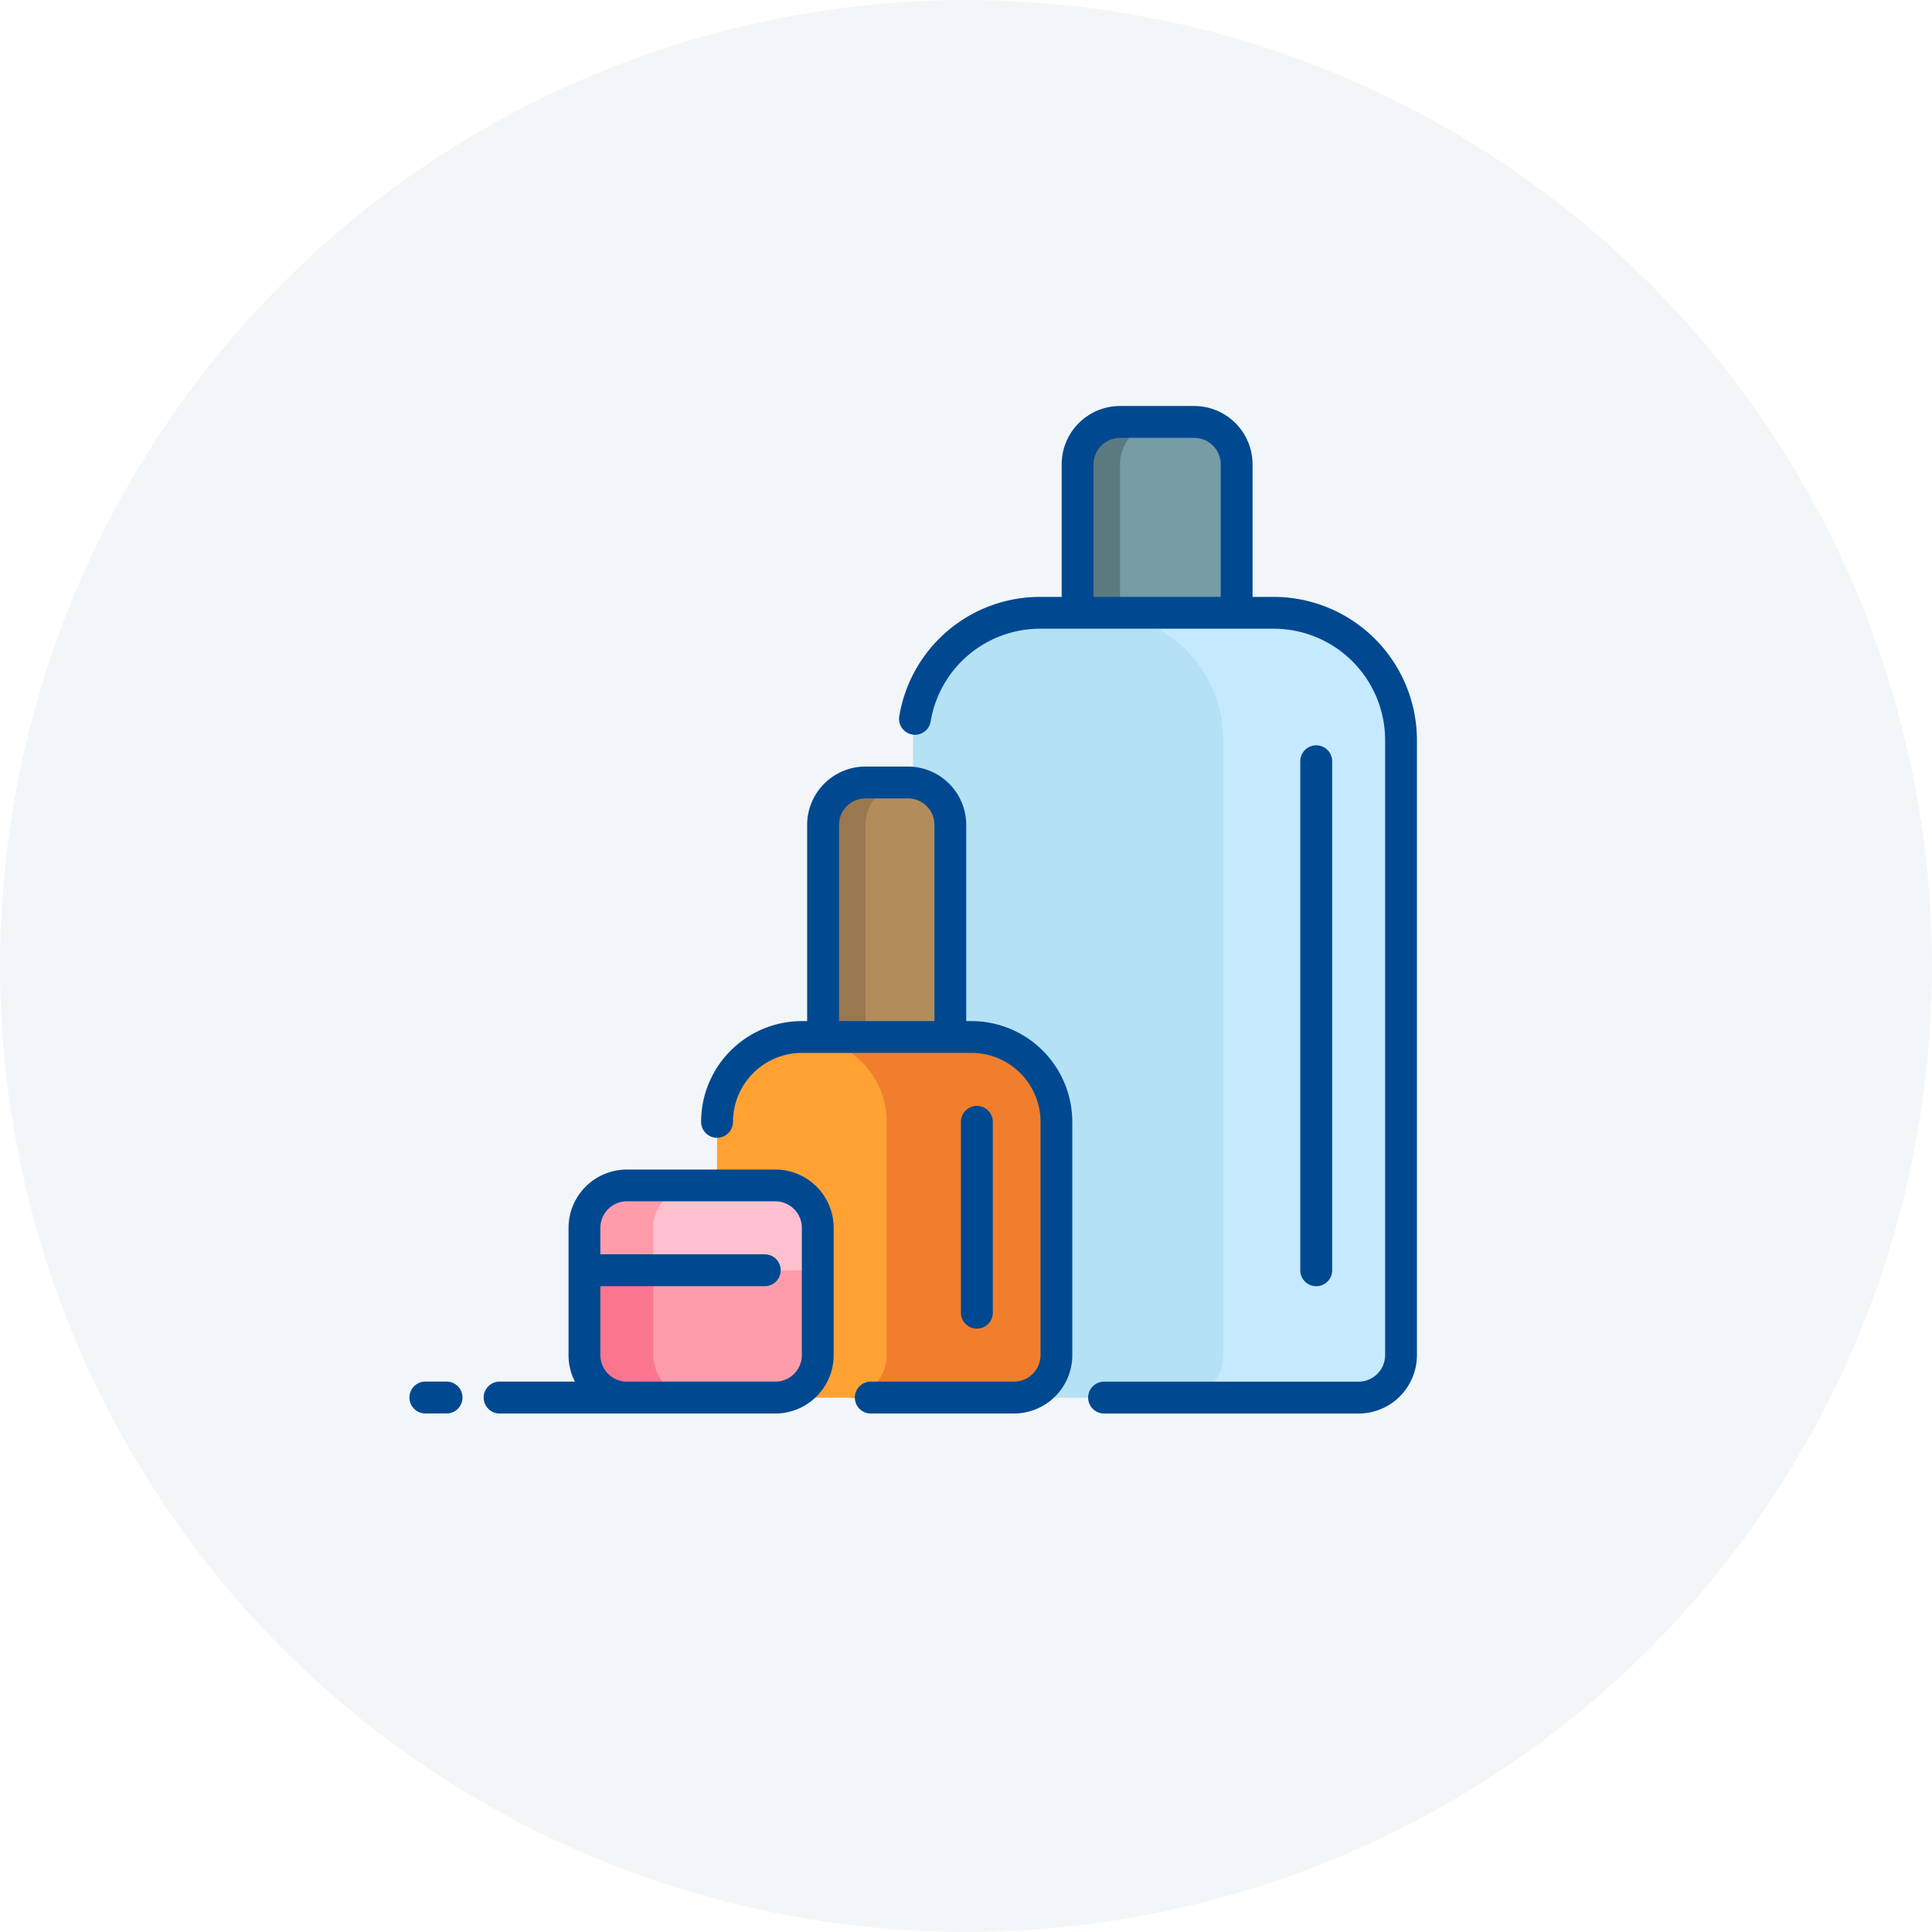 <svg xmlns="http://www.w3.org/2000/svg" width="103" height="103" viewBox="0 0 103 103">
  <g id="Groupe_2051" data-name="Groupe 2051" transform="translate(-1412.5 -2746.5)">
    <circle id="Ellipse_78" data-name="Ellipse 78" cx="51.5" cy="51.5" r="51.5" transform="translate(1412.5 2746.5)" fill="#004991" opacity="0.047"/>
    <g id="produits-de-beaute" transform="translate(1434.33 2768.145)">
      <path id="Tracé_5524" data-name="Tracé 5524" d="M339.537,10.346A2.261,2.261,0,0,1,341.8,8.084h3.958a2.261,2.261,0,0,1,2.262,2.262v9.046h-8.481Z" transform="translate(-303.918 -7.236)" fill="#769ca5"/>
      <path id="Tracé_5525" data-name="Tracé 5525" d="M341.8,8.084h2.262a2.261,2.261,0,0,0-2.262,2.262v9.046h-2.262V10.346A2.261,2.261,0,0,1,341.8,8.084Z" transform="translate(-303.918 -7.236)" fill="#5b7a7f"/>
      <path id="Tracé_5526" data-name="Tracé 5526" d="M256,144.67V111.879a6.785,6.785,0,0,1,6.785-6.785h12.438a6.785,6.785,0,0,1,6.785,6.785V144.67a2.261,2.261,0,0,1-2.262,2.262H258.262A2.261,2.261,0,0,1,256,144.67Z" transform="translate(-229.145 -94.069)" fill="#c5eaff"/>
      <path id="Tracé_5527" data-name="Tracé 5527" d="M256,144.67V111.879a6.785,6.785,0,0,1,6.785-6.785h2.968a6.785,6.785,0,0,1,6.785,6.785V144.67a2.261,2.261,0,0,1-2.261,2.262H258.262A2.261,2.261,0,0,1,256,144.67Z" transform="translate(-229.145 -94.069)" fill="#b5e1f4"/>
      <path id="Tracé_5528" data-name="Tracé 5528" d="M212.451,191.326h2.262a2.261,2.261,0,0,1,2.262,2.262v13.569h-6.785V193.588A2.262,2.262,0,0,1,212.451,191.326Z" transform="translate(-188.139 -171.255)" fill="#b28d5b"/>
      <path id="Tracé_5529" data-name="Tracé 5529" d="M212.451,191.326h2.262a2.261,2.261,0,0,0-2.262,2.262v13.569h-2.262V193.588A2.262,2.262,0,0,1,212.451,191.326Z" transform="translate(-188.139 -171.255)" fill="#99774f"/>
      <path id="Tracé_5530" data-name="Tracé 5530" d="M174.387,325.2v12.438a2.261,2.261,0,0,1-2.262,2.262H158.557a2.261,2.261,0,0,1-2.262-2.262V325.2a4.523,4.523,0,0,1,4.523-4.523h9.046A4.523,4.523,0,0,1,174.387,325.2Z" transform="translate(-139.899 -287.033)" fill="#ffa233"/>
      <path id="Tracé_5531" data-name="Tracé 5531" d="M203.933,337.634V325.2a4.523,4.523,0,0,0-4.523-4.523h9.046a4.523,4.523,0,0,1,4.523,4.523v12.438a2.261,2.261,0,0,1-2.262,2.262h-9.046A2.261,2.261,0,0,0,203.933,337.634Z" transform="translate(-178.491 -287.033)" fill="#f07e2d"/>
      <path id="Tracé_5532" data-name="Tracé 5532" d="M104.058,398.388v6.785a2.261,2.261,0,0,1-2.262,2.262H93.882a2.261,2.261,0,0,1-2.262-2.262v-6.785a2.261,2.261,0,0,1,2.262-2.262H101.8A2.261,2.261,0,0,1,104.058,398.388Z" transform="translate(-82.009 -354.571)" fill="#ff9cab"/>
      <path id="Tracé_5533" data-name="Tracé 5533" d="M93.883,396.126h3.392a2.261,2.261,0,0,0-2.262,2.262v6.785a2.261,2.261,0,0,0,2.262,2.262H93.883a2.261,2.261,0,0,1-2.262-2.262v-6.785A2.262,2.262,0,0,1,93.883,396.126Z" transform="translate(-82.01 -354.571)" fill="#fc758e"/>
      <path id="Tracé_5534" data-name="Tracé 5534" d="M93.883,396.126H101.8a2.261,2.261,0,0,1,2.262,2.262v2.262H91.621v-2.262A2.262,2.262,0,0,1,93.883,396.126Z" transform="translate(-82.01 -354.571)" fill="#ffc0cf"/>
      <path id="Tracé_5535" data-name="Tracé 5535" d="M93.883,396.126h3.392a2.261,2.261,0,0,0-2.262,2.262v2.262H91.621v-2.262A2.262,2.262,0,0,1,93.883,396.126Z" transform="translate(-82.01 -354.571)" fill="#ff9cab"/>
      <path id="Tracé_5536" data-name="Tracé 5536" d="M46.078,10.177H44.947V3.11A3.113,3.113,0,0,0,41.838,0H37.88a3.113,3.113,0,0,0-3.11,3.11v7.067H33.64a7.606,7.606,0,0,0-7.527,6.362.848.848,0,0,0,1.673.281,5.914,5.914,0,0,1,5.854-4.946H46.078a5.943,5.943,0,0,1,5.936,5.936V50.6A1.415,1.415,0,0,1,50.6,52.014H37.032a.848.848,0,0,0,0,1.7H50.6a3.113,3.113,0,0,0,3.11-3.11V17.809A7.641,7.641,0,0,0,46.078,10.177Zm-2.827,0H36.467V3.11A1.415,1.415,0,0,1,37.88,1.7h3.958A1.415,1.415,0,0,1,43.251,3.11ZM19.505,40.707H11.59a3.113,3.113,0,0,0-3.11,3.11V50.6a3.093,3.093,0,0,0,.34,1.413H4.806a.848.848,0,1,0,0,1.7h14.7a3.113,3.113,0,0,0,3.11-3.11V43.817A3.113,3.113,0,0,0,19.505,40.707ZM20.919,50.6a1.415,1.415,0,0,1-1.413,1.413H11.59A1.415,1.415,0,0,1,10.177,50.6V46.926H18.94a.848.848,0,1,0,0-1.7H10.177V43.817A1.415,1.415,0,0,1,11.59,42.4h7.915a1.415,1.415,0,0,1,1.413,1.413V50.6Zm9.329-1.413a.848.848,0,0,1-.848-.848V38.163a.848.848,0,1,1,1.7,0V48.34A.848.848,0,0,1,30.248,49.188ZM2.827,52.863a.848.848,0,0,1-.848.848H.848a.848.848,0,0,1,0-1.7H1.979A.848.848,0,0,1,2.827,52.863ZM29.965,32.792h-.283V22.332a3.113,3.113,0,0,0-3.11-3.11H24.311a3.113,3.113,0,0,0-3.11,3.11V32.792h-.283a5.377,5.377,0,0,0-5.371,5.371.848.848,0,0,0,1.7,0,3.679,3.679,0,0,1,3.675-3.675h9.046a3.679,3.679,0,0,1,3.675,3.675V50.6a1.415,1.415,0,0,1-1.413,1.413H24.594a.848.848,0,1,0,0,1.7h7.633a3.113,3.113,0,0,0,3.11-3.11V38.163A5.377,5.377,0,0,0,29.965,32.792Zm-1.979,0H22.9V22.332a1.415,1.415,0,0,1,1.413-1.413h2.262a1.415,1.415,0,0,1,1.413,1.413V32.792ZM48.34,46.926a.848.848,0,0,1-.848-.848V18.94a.848.848,0,1,1,1.7,0V46.078A.848.848,0,0,1,48.34,46.926Z" transform="translate(0 0)" fill="#004991"/>
    </g>
  </g>
</svg>
